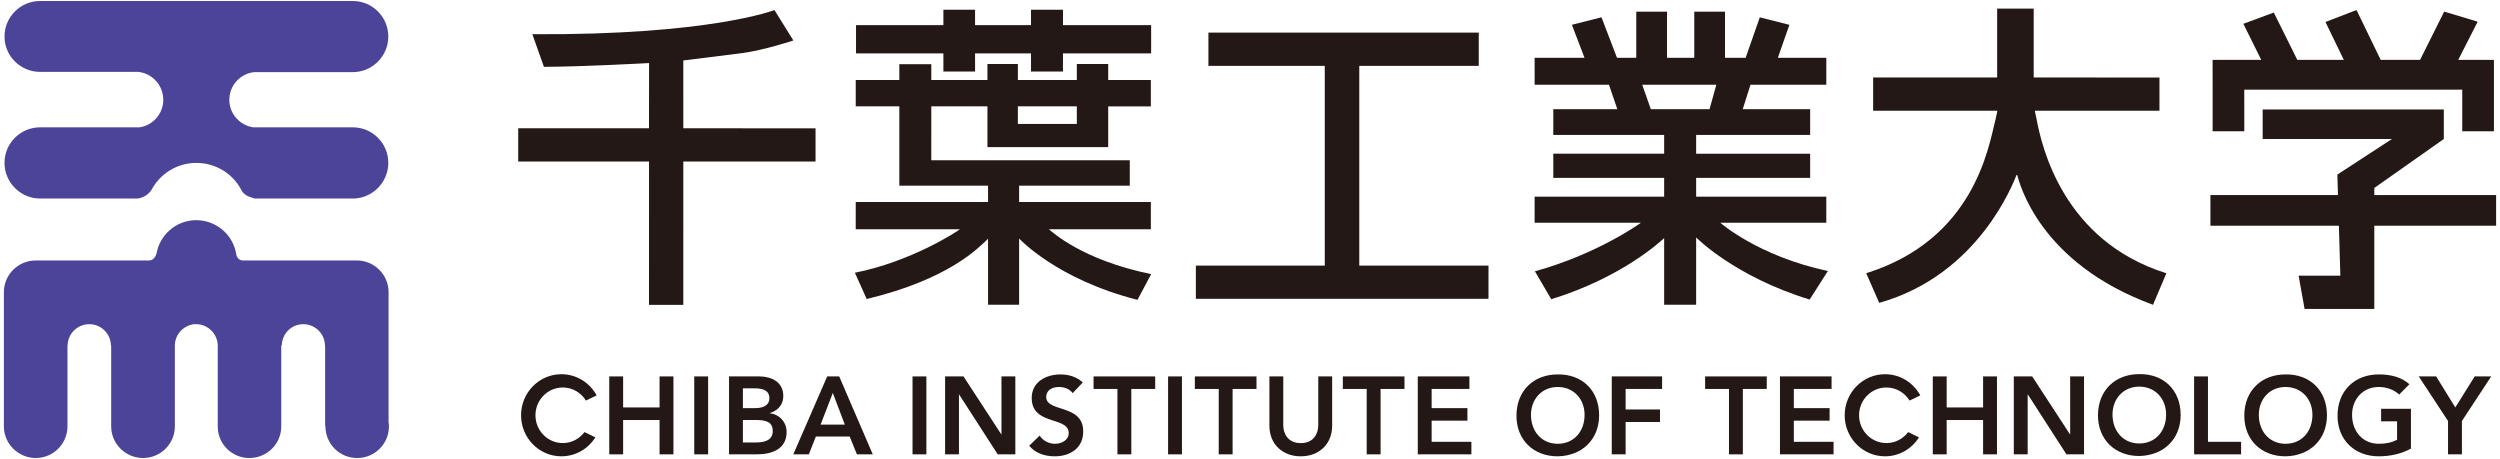 <?xml version="1.0" encoding="UTF-8"?><svg id="a" xmlns="http://www.w3.org/2000/svg" width="305" height="56" viewBox="0 0 305 56"><path d="M74.33,45.923h1.692v3.785h4.444v-3.785h1.693v9.507h-1.693v-4.19h-4.444v4.19h-1.692v-9.507Z" fill="#231815"/><path d="M84.698,45.923h1.693v9.507h-1.693v-9.507Z" fill="#231815"/><path d="M88.941,45.923h3.706c1.439,0,2.915.657,2.915,2.389,0,1.076-.671,1.787-1.651,2.082v.027c1.195.133,2.054,1.074,2.054,2.296,0,2.067-1.799,2.712-3.598,2.712h-3.425v-9.507ZM90.633,49.789h1.544c1.129,0,1.693-.484,1.693-1.195,0-.819-.563-1.22-1.839-1.22h-1.397v2.416ZM90.633,53.979h1.558c.873,0,2.083-.147,2.083-1.394,0-.995-.646-1.345-2.014-1.345h-1.627v2.739Z" fill="#231815"/><path d="M100.918,45.923h1.465l4.095,9.507h-1.933l-.887-2.174h-4.122l-.86,2.174h-1.892l4.135-9.507ZM103.068,51.803l-1.465-3.867-1.491,3.867h2.956Z" fill="#231815"/><path d="M111.328,45.923h1.691v9.507h-1.691v-9.507Z" fill="#231815"/><path d="M115.303,45.923h2.243l4.606,7.062h.026v-7.062h1.693v9.507h-2.151l-4.7-7.292h-.027v7.292h-1.691v-9.507Z" fill="#231815"/><path d="M130.864,47.963c-.363-.512-1.007-.751-1.665-.751-.779,0-1.559.348-1.559,1.223,0,1.906,4.514.819,4.514,4.2,0,2.044-1.611,3.036-3.479,3.036-1.182,0-2.337-.361-3.116-1.287l1.276-1.237c.416.632,1.128.994,1.881.994.779,0,1.665-.43,1.665-1.302,0-2.081-4.513-.887-4.513-4.285,0-1.96,1.746-2.874,3.507-2.874.991,0,1.985.283,2.724.98l-1.235,1.304Z" fill="#231815"/><path d="M136.329,47.452h-2.915v-1.528h7.52v1.528h-2.913v7.978h-1.693v-7.978Z" fill="#231815"/><path d="M142.506,45.923h1.693v9.507h-1.693v-9.507Z" fill="#231815"/><path d="M148.686,47.452h-2.914v-1.528h7.52v1.528h-2.914v7.978h-1.693v-7.978Z" fill="#231815"/><path d="M162.521,51.939c0,2.297-1.653,3.732-3.827,3.732-2.175,0-3.827-1.435-3.827-3.732v-6.016h1.691v5.963c0,.94.51,2.174,2.136,2.174,1.625,0,2.135-1.235,2.135-2.174v-5.963h1.693v6.016Z" fill="#231815"/><path d="M166.738,47.452h-2.912v-1.528h7.52v1.528h-2.915v7.978h-1.693v-7.978Z" fill="#231815"/><path d="M172.969,45.923h6.299v1.528h-4.607v2.338h4.364v1.53h-4.364v2.581h4.849v1.53h-6.54v-9.507Z" fill="#231815"/><path d="M190.03,45.68c2.969-.053,5.063,1.935,5.063,4.983,0,2.968-2.094,4.956-5.063,5.009-2.929,0-5.022-1.987-5.022-4.955,0-3.05,2.093-5.037,5.022-5.037ZM190.043,54.141c1.974,0,3.276-1.506,3.276-3.531,0-1.895-1.302-3.398-3.276-3.398-1.961,0-3.263,1.503-3.263,3.398,0,2.025,1.302,3.531,3.263,3.531Z" fill="#231815"/><path d="M196.635,45.923h6.139v1.528h-4.447v2.5h4.191v1.531h-4.191v3.947h-1.692v-9.507Z" fill="#231815"/><path d="M210.936,47.452h-2.912v-1.528h7.519v1.528h-2.916v7.978h-1.69v-7.978Z" fill="#231815"/><path d="M217.155,45.923h6.298v1.528h-4.606v2.338h4.364v1.53h-4.364v2.581h4.849v1.53h-6.54v-9.507Z" fill="#231815"/><path d="M235.801,45.923h1.692v3.785h4.445v-3.785h1.692v9.507h-1.692v-4.19h-4.445v4.19h-1.692v-9.507Z" fill="#231815"/><path d="M245.683,45.923h2.244l4.605,7.061h.028v-7.061h1.692v9.507h-2.148l-4.7-7.292h-.029v7.292h-1.692v-9.507Z" fill="#231815"/><path d="M260.976,45.643c2.968-.056,5.064,1.932,5.064,4.98,0,2.969-2.096,4.956-5.064,5.01-2.927,0-5.023-1.989-5.023-4.957,0-3.046,2.096-5.033,5.023-5.033ZM260.99,54.102c1.974,0,3.277-1.504,3.277-3.533,0-1.893-1.303-3.4-3.277-3.4-1.96,0-3.264,1.506-3.264,3.4,0,2.029,1.304,3.533,3.264,3.533Z" fill="#231815"/><path d="M267.681,45.923h1.691v7.977h4.041v1.53h-5.732v-9.507Z" fill="#231815"/><path d="M278.826,45.68c2.967-.053,5.064,1.935,5.064,4.983,0,2.968-2.097,4.956-5.064,5.009-2.928,0-5.022-1.987-5.022-4.955,0-3.05,2.094-5.037,5.022-5.037ZM278.84,54.141c1.975,0,3.276-1.506,3.276-3.531,0-1.895-1.301-3.398-3.276-3.398-1.96,0-3.264,1.503-3.264,3.398,0,2.025,1.304,3.531,3.264,3.531Z" fill="#231815"/><path d="M294.136,54.732c-1.154.617-2.469.939-3.934.939-2.927,0-5.023-1.987-5.023-4.955,0-3.05,2.097-5.037,5.023-5.037,1.451,0,2.752.309,3.746,1.196l-1.25,1.263c-.603-.59-1.531-.926-2.484-.926-1.96,0-3.262,1.503-3.262,3.398,0,2.025,1.302,3.531,3.262,3.531.86,0,1.639-.162,2.229-.498v-2.242h-1.947v-1.53h3.639v4.861Z" fill="#231815"/><path d="M298.66,51.361l-3.573-5.437h2.124l2.336,3.785,2.365-3.785h2.014l-3.573,5.437v4.069h-1.693v-4.069Z" fill="#231815"/><path d="M71.307,52.717c-.607.812-1.567,1.338-2.647,1.338-1.841,0-3.334-1.518-3.334-3.392,0-1.871,1.493-3.39,3.334-3.39,1.192,0,2.235.64,2.823,1.598l1.311-.636c-.842-1.538-2.454-2.581-4.304-2.581-2.719,0-4.922,2.246-4.922,5.008,0,2.767,2.204,5.008,4.922,5.008,1.742,0,3.27-.923,4.144-2.312l-1.327-.643Z" fill="#231815"/><path d="M232.792,52.717c-.609.812-1.568,1.338-2.65,1.338-1.841,0-3.334-1.518-3.334-3.392,0-1.871,1.493-3.39,3.334-3.39,1.193,0,2.236.64,2.825,1.598l1.309-.636c-.839-1.538-2.452-2.581-4.303-2.581-2.72,0-4.923,2.246-4.923,5.008,0,2.767,2.203,5.008,4.923,5.008,1.742,0,3.268-.923,4.142-2.312l-1.324-.643Z" fill="#231815"/><polygon points="115.093 8.729 118.958 8.729 118.958 6.511 125.783 6.511 125.783 8.728 129.683 8.729 129.683 6.511 140.439 6.512 140.439 3.067 129.683 3.067 129.683 1.191 125.783 1.191 125.783 3.067 118.958 3.067 118.958 1.191 115.093 1.191 115.093 3.067 104.435 3.067 104.435 6.511 115.093 6.511 115.093 8.729" fill="#231815"/><path d="M83.363,7.376s6.518-.813,7.116-.89c2.747-.355,6.31-1.55,6.31-1.55l-2.305-3.709s-7.862,3.081-29.538,2.947l1.414,3.978c4.737-.011,12.826-.459,12.826-.459l-.01,7.959h-15.954v4.051l15.959.003-.005,17.485h4.187l.001-17.482,16.132-.003v-4.052l-16.132-.002-.001-8.277Z" fill="#231815"/><path d="M140.403,27.973v-3.33l-16.07-.001v-1.989h13.501v-3.096l-24.216-.001.001-6.58h6.849v4.977h14.732v-4.976h5.203v-3.215h-5.203v-1.95l-3.826-.001v1.951h-7.193v-1.951l-3.713-.001v1.951h-6.848v-1.932h-3.902v1.932h-5.319v3.213h5.319v9.677l10.824.001v1.989l-16.143-.001-.002,3.332h12.71c-.345.279-5.917,3.935-12.812,5.303l1.442,3.203c10.052-2.412,13.641-6.244,14.805-7.347v8.05h3.792v-8.084s4.57,4.983,14.442,7.483l1.666-3.142c-8.481-1.716-12.147-5.218-12.478-5.467h12.44ZM124.18,12.975l7.193.001v2.143h-7.193v-2.143Z" fill="#231815"/><polygon points="165.833 8.036 180.408 8.036 180.408 3.978 147.427 3.978 147.427 8.036 161.622 8.036 161.623 32.401 145.896 32.401 145.896 36.454 181.596 36.455 181.596 32.401 165.833 32.401 165.833 8.036" fill="#231815"/><path d="M222.807,27.174l.002-3.177-15.878-.005v-2.293l13.908.003v-2.948h-13.908v-2.294l13.908.002v-3.137l-8.225-.001.944-2.985,9.252.001v-3.288h-5.912l1.409-4.022-3.611-.915-1.728,4.937h-2.516V1.424h-3.75v5.626h-3.326V1.424l-3.751-.002v5.626h-2.354l-1.889-4.937-3.611.915,1.54,4.022h-6.086l.002,3.289h9.07l1.017,2.984h-7.812v3.138h13.525v2.291l-13.525.001v2.949l13.525-.002v2.292l-15.802.004v3.177l12.972.001c-.008.006-5.141,3.766-12.935,5.929l1.993,3.406c8.577-2.648,13.31-7.021,13.771-7.458v8.133h3.903l.002-8.213c.006.006,4.657,4.759,13.85,7.578l2.218-3.482c-8.534-1.824-13.124-5.892-13.124-5.892h12.931ZM201.402,13.322l-1.05-2.984h9.038l-.827,2.985-7.161-.002Z" fill="#231815"/><path d="M248.459,14.525l-.216-1.012h15.21l.002-4.057-15.343-.002V1.052h-4.459v8.402h-15.13v4.057l15.16.002-.247,1.155-.005-.006c-.819,3.242-2.557,14.543-15.751,18.672l1.585,3.615c12.146-3.421,16.352-14.619,16.801-15.717.294,1.078,2.689,10.859,16.603,15.952l1.628-3.848c-12.597-3.938-15.213-15.465-15.838-18.811" fill="#231815"/><polygon points="304.26 23.795 289.665 23.795 289.665 22.929 298.146 16.958 298.146 13.352 276.045 13.352 276.045 16.958 291.817 16.958 285.159 21.297 285.232 23.795 269.938 23.795 269.67 23.795 269.67 27.542 269.938 27.542 285.344 27.542 285.523 33.63 280.43 33.63 281.158 37.686 289.665 37.686 289.665 27.542 304.26 27.542 304.527 27.542 304.527 23.795 304.26 23.795" fill="#231815"/><polygon points="269.941 16.018 273.804 16.018 273.803 10.938 300.393 10.94 300.393 16.018 304.26 16.018 304.26 7.306 299.905 7.306 302.275 2.648 298.193 1.414 295.247 7.306 290.446 7.306 287.496 1.224 283.705 2.681 285.946 7.306 280.272 7.306 277.404 1.53 273.689 2.904 275.875 7.306 269.939 7.306 269.941 16.018" fill="#231815"/><path d="M43.042,15.534h-12.145c-1.646-.243-2.919-1.651-2.919-3.355,0-1.77,1.353-3.218,3.057-3.38h12.008c2.39,0,4.331-1.966,4.331-4.336,0-2.404-1.941-4.34-4.331-4.34H4.889C2.493.123.549,2.06.549,4.463c0,2.37,1.943,4.307,4.34,4.307h11.99c1.712.191,3.039,1.639,3.039,3.409,0,1.704-1.257,3.112-2.892,3.355H4.889c-2.397,0-4.34,1.939-4.34,4.341,0,2.366,1.943,4.347,4.34,4.347h11.89c1.19-.148,1.717-1.076,1.717-1.076,1.037-1.941,3.062-3.238,5.383-3.271h.066c2.383,0,4.445,1.313,5.482,3.271.195.414.589.8,1.555,1.039l.053.037h12.008c2.39,0,4.331-1.981,4.331-4.347,0-2.402-1.941-4.341-4.331-4.341Z" fill="#4c4498" fill-rule="evenodd"/><path d="M47.406,51.533v-15.951h0c-.028-2.099-1.759-3.805-3.877-3.805h-13.836c-.736.027-.867-.729-.867-.729-.357-2.377-2.409-4.186-4.899-4.186-.079,0-.185.006-.26.006h0c-2.32.135-4.19,1.854-4.572,4.072,0,0-.209.802-.87.838H4.359c-2.127,0-3.854,1.695-3.886,3.805H.473v16.422H.473v.021c0,2.118,1.759,3.852,3.886,3.852,2.139,0,3.872-1.734,3.872-3.852v-.021h0v-9.872h.022c.016-1.42,1.193-2.584,2.651-2.584,1.409,0,2.616,1.163,2.624,2.584h.036v9.872h0v.021c0,2.118,1.746,3.852,3.895,3.852,2.131,0,3.874-1.734,3.874-3.852v-.021h0v-9.872h0c.013-1.305,1.005-2.405,2.333-2.584h.26c1.444,0,2.638,1.206,2.638,2.628v9.828h0v.021c0,2.128,1.708,3.852,3.858,3.852,2.152,0,3.891-1.724,3.891-3.852v-.021h0v-9.872h.068c.028-1.42,1.17-2.584,2.615-2.584,1.448,0,2.628,1.163,2.646,2.584h.022v9.872h.043v.021c0,2.128,1.711,3.852,3.874,3.852,2.134,0,3.869-1.724,3.869-3.852,0-.146,0-.338-.044-.492Z" fill="#4c4498" fill-rule="evenodd"/></svg>